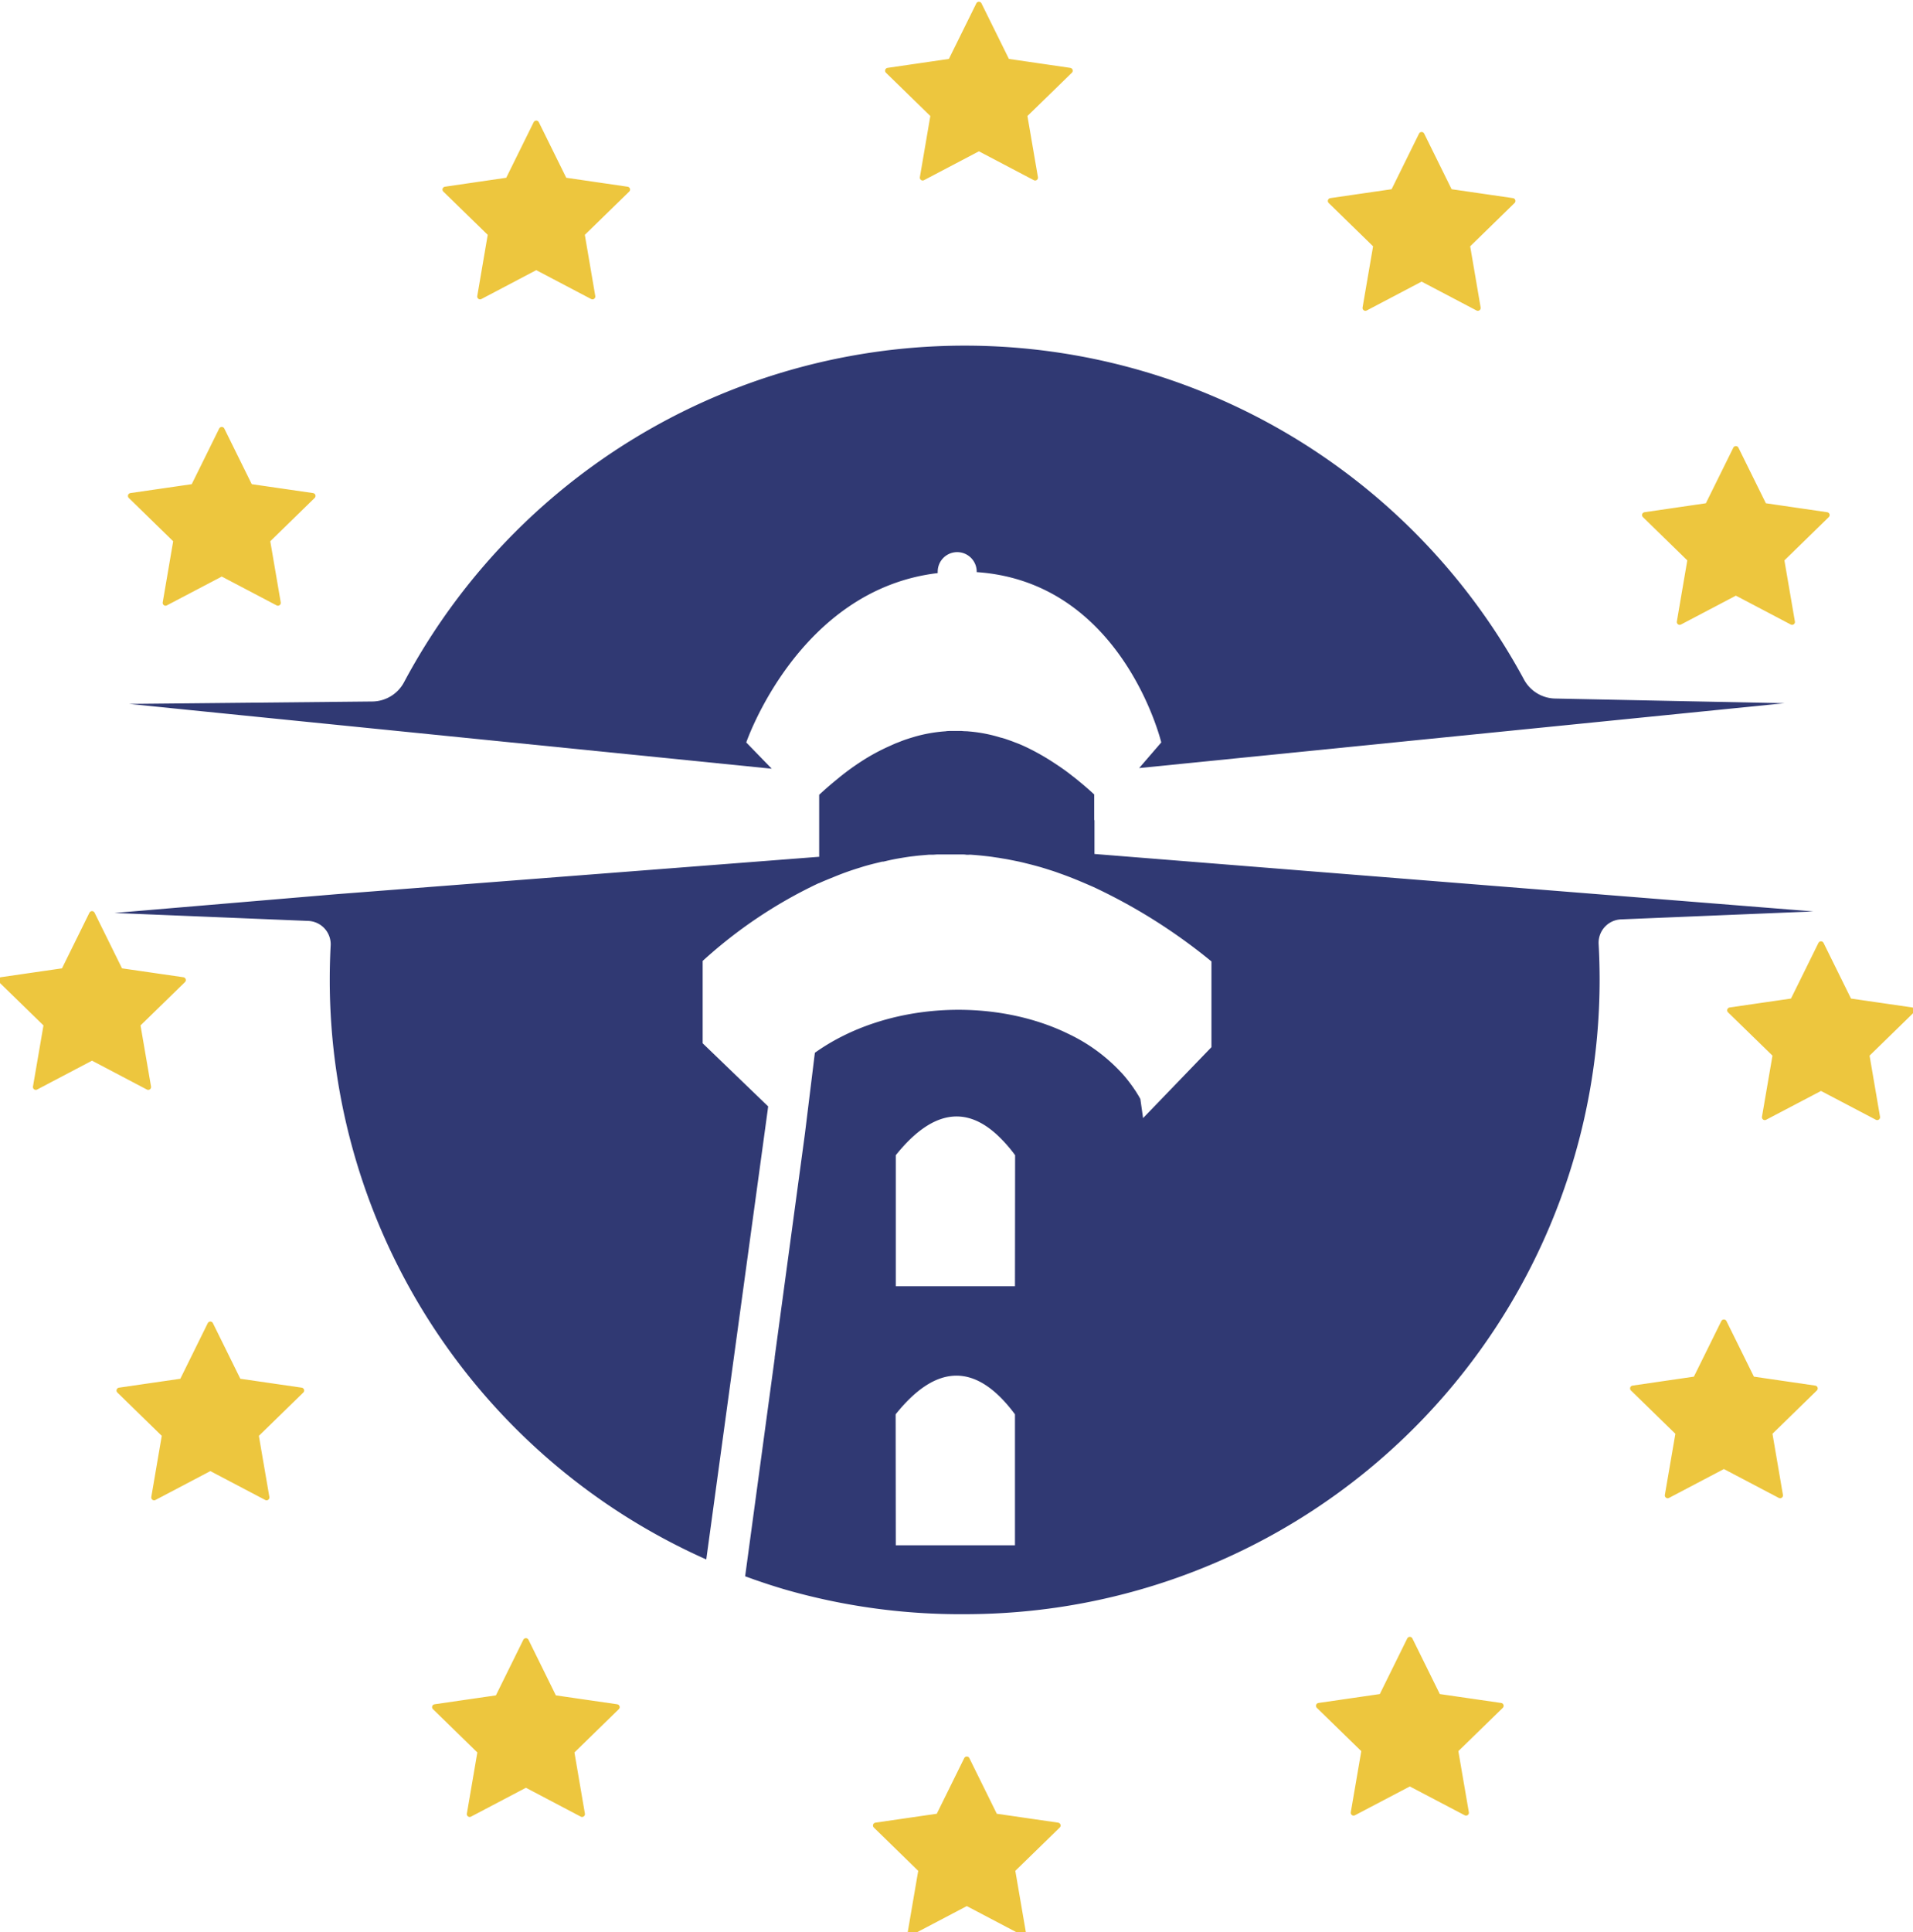 <svg id="Ebene_1" data-name="Ebene 1" xmlns="http://www.w3.org/2000/svg" viewBox="0 0 409 413"><defs><style>.cls-1{fill:#303973;}.cls-2{fill:#edc63e;stroke:#edc63e;stroke-linecap:round;stroke-linejoin:round;stroke-width:1.22px;}</style></defs><path class="cls-1" d="M243.55,164.16l4.73-5.48a0,0,0,0,0,0,0h0c-.19-.79-8.62-34.3-39.46-36.4v-.1a4.17,4.17,0,0,0-8.34,0c0,.1,0,.21,0,.31-29.78,3.51-40.93,36.2-40.93,36.2h0L165,164.3,27.61,150.45l52-.52a7.77,7.77,0,0,0,6.78-4.13,135.85,135.85,0,0,1,239.43-.58,7.75,7.75,0,0,0,6.69,4.08l49,1Z"/><path class="cls-1" d="M217,274.9H191.52v-28c7.6-9.48,15.08-11,22.42-3.61a31,31,0,0,1,3.09,3.61Zm-25.51,27.38c8.66-10.81,17.17-11.22,25.51,0v28H191.52ZM234,182.52v-7.27l-.06.07h0v-5.52q-1.53-1.42-3.06-2.67c-.56-.47-1.12-.92-1.68-1.34-1.25-1-2.5-1.86-3.74-2.67a49.88,49.88,0,0,0-6-3.41c-.78-.37-1.58-.72-2.36-1l-.41-.16c-.4-.16-.81-.3-1.21-.44l-.67-.23-.68-.2-.08,0a31.71,31.71,0,0,0-6.55-1.32l-.77-.07q-.57,0-1.14-.06c-.76,0-1.53,0-2.29,0-.38,0-.76,0-1.14.07a31.88,31.88,0,0,0-6.57,1.15l-1,.3-.46.15-.34.11c-.34.11-.67.23-1,.36l-.94.37c-.23.08-.46.18-.69.28l-1,.45a43.39,43.39,0,0,0-6,3.26,53.77,53.77,0,0,0-5.41,4c-.27.21-.53.43-.79.65-.94.78-1.88,1.62-2.82,2.49v13.26H175l-103.24,8-47.29,4,41.46,1.7A5,5,0,0,1,70.7,202q-.2,3.69-.2,7.42A135.58,135.58,0,0,0,151,333.3h0l13.14-96.09.09-.74v0l-14-13.49h0v-17.6A100.2,100.2,0,0,1,175,188.78l.06,0c1.18-.54,2.37-1,3.54-1.48,1.8-.74,3.59-1.36,5.41-1.91,1-.33,2.08-.61,3.12-.87l1.48-.36.22,0,.43-.09c.25-.06.51-.13.77-.18.91-.21,1.83-.38,2.74-.53s1.78-.29,2.67-.38c.61-.08,1.23-.14,1.84-.19l1.29-.11.65,0h.23l.91-.06h.18c.47,0,.95,0,1.42,0h.12c.51,0,1,0,1.55,0s1.21,0,1.79,0h.1c.34,0,.68,0,1,.05s.64,0,.95,0c1.1.08,2.18.17,3.27.3.55.06,1.1.12,1.65.21s1.08.15,1.63.25,1.08.17,1.62.28,1.26.25,1.89.38h0c.64.13,1.26.28,1.89.44,1,.24,2,.51,3,.79.7.2,1.4.43,2.1.65s1.15.37,1.72.58l.48.17c1.35.48,2.7,1,4.06,1.57,1,.42,2,.85,3.07,1.32a119.77,119.77,0,0,1,25.16,15.88v18.32l-14.62,15.16h0l-.58-4.08c-.2-.37-.43-.77-.66-1.13a0,0,0,0,0,0,0q-.28-.47-.6-.93a.24.24,0,0,1-.06-.09q-.68-1-1.41-1.92s0,0,0,0c-.49-.62-1-1.23-1.57-1.81v0a36.91,36.91,0,0,0-11-8c-16.11-7.92-39-6.91-54.29,4v0l-2.12,17.25h0l-6.47,47.81,0,.19-6.32,46.64h0l2,.72,2.08.71c1.39.46,2.78.9,4.19,1.32A135.55,135.55,0,0,0,206.2,345a137.64,137.64,0,0,0,16.08-.94l1.76-.22,1.75-.24A135.63,135.63,0,0,0,342,209.44c0-2.57-.07-5.11-.21-7.64a5,5,0,0,1,4.79-5.3l41.11-1.7Z"/><polygon class="cls-2" points="206.7 376.03 212.71 388.21 226.15 390.16 216.42 399.64 218.72 413.02 206.7 406.7 194.68 413.02 196.97 399.64 187.25 390.16 200.69 388.21 206.7 376.03"/><polygon class="cls-2" points="114.65 26.38 120.66 38.55 134.1 40.51 124.38 49.98 126.67 63.37 114.65 57.05 102.64 63.37 104.93 49.98 95.21 40.51 108.64 38.55 114.65 26.38"/><polygon class="cls-2" points="19.67 195.34 25.68 207.52 39.12 209.47 29.39 218.95 31.69 232.33 19.67 226.01 7.65 232.33 9.95 218.95 0.22 209.47 13.66 207.52 19.67 195.34"/><polygon class="cls-2" points="44.97 283.06 50.98 295.24 64.42 297.19 54.69 306.67 56.99 320.05 44.97 313.73 32.95 320.05 35.24 306.67 25.52 297.19 38.96 295.24 44.97 283.06"/><polygon class="cls-2" points="112.44 350.73 118.44 362.91 131.88 364.86 122.16 374.34 124.45 387.73 112.44 381.41 100.42 387.73 102.71 374.34 92.99 364.86 106.43 362.91 112.44 350.73"/><polygon class="cls-2" points="209.29 0.98 215.3 13.15 228.74 15.11 219.01 24.58 221.31 37.97 209.29 31.65 197.27 37.97 199.56 24.58 189.84 15.11 203.28 13.15 209.29 0.98"/><polygon class="cls-2" points="47.41 91.86 53.42 104.04 66.85 105.99 57.13 115.47 59.42 128.85 47.41 122.54 35.39 128.85 37.68 115.47 27.96 105.99 41.4 104.04 47.41 91.86"/><polygon class="cls-2" points="303.94 28.82 309.95 41 323.39 42.95 313.67 52.43 315.96 65.82 303.94 59.5 291.92 65.82 294.22 52.43 284.5 42.95 297.93 41 303.94 28.82"/><polygon class="cls-2" points="371.13 95.95 377.14 108.12 390.57 110.08 380.85 119.56 383.15 132.94 371.13 126.62 359.11 132.94 361.4 119.56 351.68 110.08 365.12 108.12 371.13 95.95"/><polygon class="cls-2" points="389.33 201.8 395.34 213.98 408.78 215.93 399.06 225.41 401.35 238.79 389.33 232.48 377.31 238.79 379.61 225.41 369.88 215.93 383.32 213.98 389.33 201.8"/><polygon class="cls-2" points="368.57 282.62 374.58 294.79 388.02 296.75 378.3 306.23 380.59 319.61 368.57 313.29 356.55 319.61 358.85 306.23 349.12 296.75 362.56 294.79 368.57 282.62"/><polygon class="cls-2" points="301.42 350.45 307.43 362.63 320.87 364.58 311.14 374.06 313.44 387.44 301.42 381.13 289.4 387.44 291.7 374.06 281.97 364.58 295.41 362.63 301.42 350.45"/></svg>